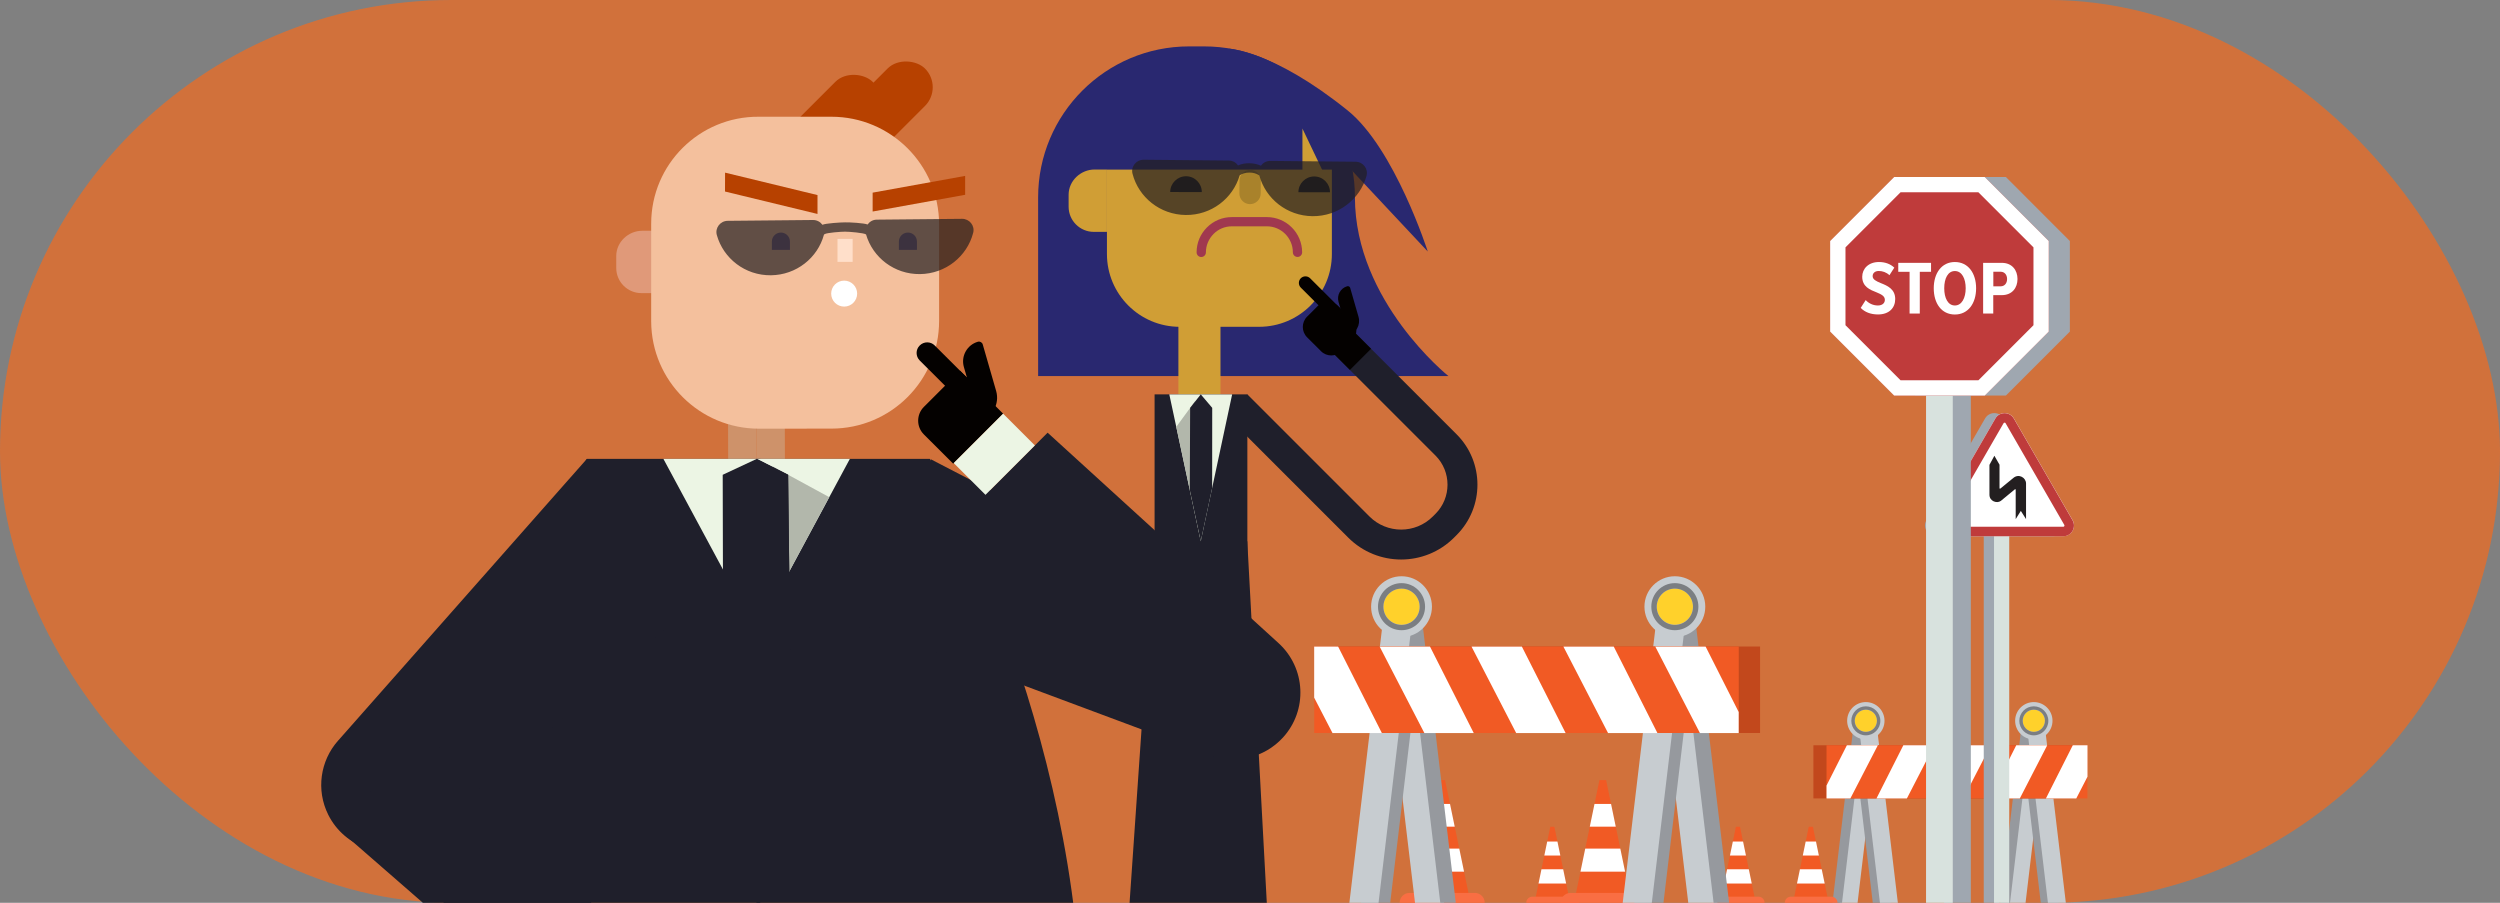 <?xml version="1.0" encoding="utf-8"?>
<svg xmlns="http://www.w3.org/2000/svg" xmlns:xlink="http://www.w3.org/1999/xlink" viewBox="0 0 360 130">
  <rect x="0" y="0" width="360" height="130" fill="#808080" stroke="none"/>
  <defs>
    <clipPath id="clippath">
      <rect x="26.57" width="283.43" height="130" style="fill:none;"/>
    </clipPath>
    <clipPath id="clippath-1">
      <polygon points="221.14 129.18 225.93 129.18 223.83 119.05 223.24 119.05 221.14 129.18" style="fill:none;"/>
    </clipPath>
    <clipPath id="clippath-2">
      <polygon points="247.87 129.18 252.66 129.18 250.56 119.05 249.97 119.05 247.87 129.18" style="fill:none;"/>
    </clipPath>
    <clipPath id="clippath-3">
      <polygon points="258.36 129.18 263.16 129.18 261.06 119.05 260.46 119.05 258.36 129.18" style="fill:none;"/>
    </clipPath>
    <clipPath id="clippath-4">
      <polygon points="203.74 128.68 211.48 128.68 208.09 112.33 207.13 112.33 203.74 128.68" style="fill:none;"/>
    </clipPath>
    <clipPath id="clippath-5">
      <polygon points="226.93 128.68 234.67 128.68 231.28 112.33 230.32 112.33 226.93 128.68" style="fill:none;"/>
    </clipPath>
  </defs>
  <g id="Calque_1">
    <rect x="0" y="0" width="360" height="130" rx="65" ry="65" style="fill:#d1713b;"/>
  </g>
  <g id="Calque_2">
    <g style="clip-path:url(#clippath);">
      <g>
        <g>
          <g>
            <g>
              <polygon points="289.1 130 291.68 130 294.58 105.64 292 105.64 289.1 130" style="fill:#c7ccd0;"/>
              <polygon points="288.07 130 289.44 130 292.34 105.64 290.97 105.64 288.07 130" style="fill:#96999e;"/>
            </g>
            <g>
              <polygon points="296.45 130 293.87 130 290.97 105.64 293.55 105.64 296.45 130" style="fill:#96999e;"/>
              <polygon points="297.48 130 294.9 130 292 105.64 294.58 105.64 297.48 130" style="fill:#c7ccd0;"/>
            </g>
            <circle cx="292.87" cy="103.79" r="2.69" style="fill:#c7ccd0;"/>
            <g>
              <circle cx="292.87" cy="103.79" r="1.6" style="fill:#ffd12b;"/>
              <path d="M292.87,102.19c.89,0,1.6,.72,1.6,1.6s-.72,1.6-1.6,1.6-1.6-.72-1.6-1.6,.72-1.6,1.6-1.6m0-.48c-1.15,0-2.09,.94-2.09,2.09s.94,2.09,2.09,2.09,2.09-.94,2.09-2.09-.94-2.09-2.09-2.09h0Z" style="fill:#7b7e82;"/>
            </g>
            <g>
              <polygon points="264.91 130 267.49 130 270.39 105.64 267.81 105.64 264.91 130" style="fill:#c7ccd0;"/>
              <polygon points="263.88 130 265.25 130 268.15 105.64 266.78 105.64 263.88 130" style="fill:#96999e;"/>
            </g>
            <g>
              <polygon points="272.26 130 269.68 130 266.78 105.64 269.36 105.64 272.26 130" style="fill:#96999e;"/>
              <polygon points="273.29 130 270.71 130 267.81 105.64 270.39 105.64 273.29 130" style="fill:#c7ccd0;"/>
            </g>
            <rect x="261.13" y="107.32" width="37.57" height="7.65" style="fill:#c2481c;"/>
            <rect x="263.02" y="107.32" width="37.57" height="7.65" style="fill:#f15a24;"/>
            <polygon points="265.95 107.32 263.02 113.12 263.02 114.98 266.45 114.98 270.41 107.32 265.95 107.32" style="fill:#fff;"/>
            <polygon points="274.08 107.32 270.21 114.98 274.59 114.98 278.54 107.32 274.08 107.32" style="fill:#fff;"/>
            <polygon points="282.21 107.32 278.34 114.98 282.72 114.98 286.67 107.32 282.21 107.32" style="fill:#fff;"/>
            <polygon points="290.34 107.32 286.48 114.98 290.85 114.98 294.8 107.32 290.34 107.32" style="fill:#fff;"/>
            <polygon points="300.6 107.32 298.48 107.32 294.61 114.98 298.98 114.98 300.6 111.84 300.6 107.32" style="fill:#fff;"/>
            <circle cx="268.68" cy="103.79" r="2.69" style="fill:#c7ccd0;"/>
            <g>
              <circle cx="268.68" cy="103.79" r="1.6" style="fill:#ffd12b;"/>
              <path d="M268.68,102.19c.89,0,1.6,.72,1.6,1.6s-.72,1.6-1.6,1.6-1.6-.72-1.6-1.6,.72-1.6,1.6-1.6m0-.48c-1.15,0-2.09,.94-2.09,2.09s.94,2.09,2.09,2.09,2.09-.94,2.09-2.09-.94-2.09-2.09-2.09h0Z" style="fill:#7b7e82;"/>
            </g>
          </g>
          <g>
            <polygon points="221.14 129.18 225.93 129.18 223.83 119.05 223.24 119.05 221.14 129.18" style="fill:#f15a24;"/>
            <path d="M220.66,129.12h5.83c.49,0,.88,.4,.88,.88h-7.59c0-.49,.4-.88,.88-.88Z" style="fill:#f96e43;"/>
            <g style="clip-path:url(#clippath-1);">
              <rect x="221.11" y="125.17" width="4.86" height="2.06" style="fill:#fff;"/>
              <rect x="221.11" y="121.18" width="4.86" height="2.02" style="fill:#fff;"/>
            </g>
          </g>
          <g>
            <polygon points="247.87 129.18 252.66 129.18 250.56 119.05 249.97 119.05 247.87 129.18" style="fill:#f15a24;"/>
            <path d="M247.39,129.12h5.83c.49,0,.88,.4,.88,.88h-7.59c0-.49,.4-.88,.88-.88Z" style="fill:#f96e43;"/>
            <g style="clip-path:url(#clippath-2);">
              <rect x="247.84" y="125.17" width="4.86" height="2.06" style="fill:#fff;"/>
              <rect x="247.84" y="121.18" width="4.86" height="2.02" style="fill:#fff;"/>
            </g>
          </g>
          <g>
            <polygon points="258.36 129.18 263.16 129.18 261.06 119.05 260.46 119.05 258.36 129.18" style="fill:#f15a24;"/>
            <path d="M257.89,129.12h5.83c.49,0,.88,.4,.88,.88h-7.59c0-.49,.4-.88,.88-.88Z" style="fill:#f96e43;"/>
            <g style="clip-path:url(#clippath-3);">
              <rect x="258.33" y="125.17" width="4.86" height="2.06" style="fill:#fff;"/>
              <rect x="258.33" y="121.18" width="4.86" height="2.02" style="fill:#fff;"/>
            </g>
          </g>
          <g>
            <polygon points="203.74 128.68 211.48 128.68 208.09 112.33 207.13 112.33 203.74 128.68" style="fill:#f15a24;"/>
            <path d="M202.97,128.58h9.41c.79,0,1.42,.64,1.42,1.42h-12.25c0-.79,.64-1.42,1.42-1.42Z" style="fill:#f96e43;"/>
            <g style="clip-path:url(#clippath-4);">
              <rect x="203.69" y="122.2" width="7.84" height="3.32" style="fill:#fff;"/>
              <rect x="203.69" y="115.77" width="7.84" height="3.27" style="fill:#fff;"/>
            </g>
          </g>
          <g>
            <polygon points="226.93 128.68 234.67 128.68 231.28 112.33 230.32 112.33 226.93 128.68" style="fill:#f15a24;"/>
            <path d="M226.16,128.58h9.41c.79,0,1.42,.64,1.42,1.42h-12.25c0-.79,.64-1.42,1.42-1.42Z" style="fill:#f96e43;"/>
            <g style="clip-path:url(#clippath-5);">
              <rect x="226.88" y="122.2" width="7.84" height="3.32" style="fill:#fff;"/>
              <rect x="226.88" y="115.77" width="7.84" height="3.27" style="fill:#fff;"/>
            </g>
          </g>
          <g>
            <g>
              <polygon points="207.95 130 203.76 130 199.03 90.37 203.23 90.37 207.95 130" style="fill:#c7ccd0;"/>
              <polygon points="209.63 130 207.4 130 202.68 90.37 204.91 90.37 209.63 130" style="fill:#96999e;"/>
            </g>
            <g>
              <polygon points="195.99 130 200.19 130 204.91 90.37 200.71 90.37 195.99 130" style="fill:#96999e;"/>
              <polygon points="194.31 130 198.51 130 203.23 90.37 199.03 90.37 194.31 130" style="fill:#c7ccd0;"/>
            </g>
            <circle cx="201.82" cy="87.36" r="4.38" style="fill:#c7ccd0;"/>
            <g>
              <circle cx="201.82" cy="87.36" r="2.61" style="fill:#ffd12b;"/>
              <path d="M201.82,84.76c1.44,0,2.61,1.17,2.61,2.61s-1.17,2.61-2.61,2.61-2.61-1.17-2.61-2.61,1.17-2.61,2.61-2.61m0-.79c-1.87,0-3.39,1.52-3.39,3.39s1.52,3.39,3.39,3.39,3.39-1.52,3.39-3.39-1.52-3.39-3.39-3.39h0Z" style="fill:#7b7e82;"/>
            </g>
            <g>
              <polygon points="247.31 130 243.11 130 238.39 90.37 242.59 90.37 247.31 130" style="fill:#c7ccd0;"/>
              <polygon points="248.99 130 246.76 130 242.04 90.37 244.26 90.37 248.99 130" style="fill:#96999e;"/>
            </g>
            <g>
              <polygon points="235.34 130 239.54 130 244.26 90.37 240.07 90.37 235.34 130" style="fill:#96999e;"/>
              <polygon points="233.67 130 237.86 130 242.59 90.37 238.39 90.37 233.67 130" style="fill:#c7ccd0;"/>
            </g>
            <rect x="192.32" y="93.11" width="61.13" height="12.45" transform="translate(445.77 198.66) rotate(-180)" style="fill:#c2481c;"/>
            <rect x="189.24" y="93.11" width="61.13" height="12.45" transform="translate(439.62 198.66) rotate(-180)" style="fill:#f15a24;"/>
            <polygon points="245.61 93.11 250.37 102.53 250.37 105.56 244.79 105.56 238.36 93.11 245.61 93.11" style="fill:#fff;"/>
            <polygon points="232.38 93.11 238.67 105.56 231.56 105.56 225.13 93.11 232.38 93.11" style="fill:#fff;"/>
            <polygon points="219.15 93.11 225.45 105.56 218.33 105.56 211.9 93.11 219.15 93.11" style="fill:#fff;"/>
            <polygon points="205.92 93.11 212.22 105.56 205.11 105.56 198.67 93.11 205.92 93.11" style="fill:#fff;"/>
            <polygon points="189.24 93.11 192.69 93.11 198.99 105.56 191.88 105.56 189.24 100.46 189.24 93.11" style="fill:#fff;"/>
            <circle cx="241.18" cy="87.36" r="4.38" style="fill:#c7ccd0;"/>
            <g>
              <circle cx="241.18" cy="87.36" r="2.61" style="fill:#ffd12b;"/>
              <path d="M241.18,84.76c1.44,0,2.61,1.17,2.61,2.61s-1.17,2.61-2.61,2.61-2.61-1.17-2.61-2.61,1.17-2.61,2.61-2.61m0-.79c-1.87,0-3.39,1.52-3.39,3.39s1.52,3.39,3.39,3.39,3.39-1.52,3.39-3.39-1.52-3.39-3.39-3.39h0Z" style="fill:#7b7e82;"/>
            </g>
          </g>
          <g>
            <rect x="285.66" y="75.45" width="2.19" height="54.55" style="fill:#9fa7b0;"/>
            <path d="M277.4,74.9l8.45-14.64c.59-1.03,2.07-1.03,2.67,0l8.45,14.64c.59,1.03-.15,2.31-1.33,2.31h-16.9c-1.18,0-1.93-1.28-1.33-2.31Z" style="fill:#9fa7b0;"/>
            <rect x="287.14" y="75.45" width="2.19" height="54.55" style="fill:#d8e2de;"/>
            <g>
              <g>
                <path d="M278.88,74.9l8.45-14.64c.59-1.03,2.07-1.03,2.67,0l8.45,14.64c.59,1.03-.15,2.31-1.33,2.31h-16.9c-1.18,0-1.93-1.28-1.33-2.31Z" style="fill:#fff;"/>
                <path d="M288.66,60.86c.1,0,.14,.06,.15,.09l8.45,14.64s.05,.09,0,.17c-.05,.09-.12,.09-.15,.09h-16.9s-.1,0-.15-.09c-.05-.09-.01-.15,0-.17l8.45-14.64s.05-.09,.15-.09m0-1.36c-.52,0-1.04,.26-1.33,.77l-8.45,14.64c-.59,1.03,.15,2.31,1.33,2.31h16.9c1.18,0,1.93-1.28,1.33-2.31l-8.45-14.64c-.3-.51-.81-.77-1.33-.77h0Z" style="fill:#bf3b3b;"/>
              </g>
              <path d="M286.48,66.94l.71-1.31,.74,1.29v3.36c0,.12,.08,.11,.14,.06l1.87-1.53c.8-.65,1.81,0,1.81,.81v5.13l-.75-1.18-.74,1.18v-4.22c0-.1-.06-.11-.13-.06l-2.01,1.66c-.57,.42-1.64,.04-1.64-.88v-4.31" style="fill:#231f20;"/>
            </g>
          </g>
          <g>
            <g>
              <rect x="279.95" y="52.99" width="3.85" height="77.01" style="fill:#9fa7b0;"/>
              <rect x="277.35" y="52.99" width="3.85" height="77.01" style="fill:#d8e2de;"/>
            </g>
            <polygon points="275.81 25.49 288.85 25.49 298.06 34.71 298.06 47.75 288.85 56.96 275.81 56.96 266.6 47.75 266.6 34.71 275.81 25.49" style="fill:#9fa7b0;"/>
            <g>
              <polygon points="272.76 25.49 285.8 25.49 295.02 34.71 295.02 47.75 285.8 56.96 272.76 56.96 263.55 47.75 263.55 34.71 272.76 25.49" style="fill:#bf3b3b;"/>
              <path d="M284.89,27.69l7.93,7.93v11.21l-7.93,7.93h-11.21l-7.93-7.93v-11.21l7.93-7.93h11.21m.91-2.2h-13.04l-9.22,9.22v13.04l9.22,9.22h13.04l9.22-9.22v-13.04l-9.22-9.22h0Z" style="fill:#fff;"/>
            </g>
            <g>
              <path d="M268.66,43.21c.41,.45,1.04,.78,1.75,.78,.66,0,1.01-.36,1.01-.81,0-.56-.53-.8-1.19-1.08-.92-.36-2.07-.8-2.07-2.25,0-1.15,.9-2.12,2.41-2.12,.89,0,1.65,.28,2.21,.81l-.7,1.09c-.44-.42-1-.61-1.54-.61s-.88,.31-.88,.74c0,.49,.5,.72,1.16,1,.94,.37,2.09,.85,2.09,2.3,0,1.28-.88,2.22-2.47,2.22-1.11,0-1.92-.36-2.5-.94l.72-1.13Z" style="fill:#fff;"/>
              <path d="M274.98,45.15v-6.01h-1.63v-1.29h4.72v1.29h-1.62v6.01h-1.47Z" style="fill:#fff;"/>
              <path d="M281.5,37.73c1.92,0,3.06,1.61,3.06,3.78s-1.14,3.78-3.06,3.78-3.04-1.6-3.04-3.78,1.14-3.78,3.04-3.78Zm0,1.3c-1,0-1.53,1.06-1.53,2.48s.54,2.48,1.53,2.48,1.56-1.08,1.56-2.48-.55-2.48-1.56-2.48Z" style="fill:#fff;"/>
              <path d="M285.57,45.15v-7.3h2.69c1.5,0,2.26,1.08,2.26,2.33s-.76,2.32-2.26,2.32h-1.23v2.65h-1.47Zm2.52-6.02h-1.05v2.1h1.05c.56,0,.93-.43,.93-1.05s-.37-1.05-.93-1.05Z" style="fill:#fff;"/>
            </g>
          </g>
        </g>
        <g>
          <g>
            <g>
              <path d="M180.61,25.65c-.09-.81,.5-1.53,1.3-1.62s1.53,.5,1.62,1.3" style="fill:#0a1732;"/>
              <path d="M164.13,27.52c-.09-.81,.5-1.53,1.3-1.62s1.53,.5,1.62,1.3" style="fill:#0a1732;"/>
              <path d="M171.23,6.68c-12,0-21.74,9.73-21.74,21.74v25.73h59.08s-13.46-10.75-13.46-25.73c0-12.22-9.73-21.74-21.74-21.74" style="fill:#292870;"/>
              <path d="M176.92,7.01s6.35,.2,17.16,8.91c6.76,5.45,11.52,20.3,11.52,20.3l-18.42-19.66" style="fill:#292870;"/>
              <rect x="169.7" y="42.92" width="6.06" height="21.77" transform="translate(345.45 107.62) rotate(-180)" style="fill:#d09e35;"/>
              <path d="M169.89,24.41h11.43c5.79,0,10.48,4.7,10.48,10.48v12.16h-32.39v-12.16c0-5.79,4.7-10.48,10.48-10.48Z" transform="translate(351.2 71.47) rotate(-180)" style="fill:#d09e35;"/>
              <g>
                <g>
                  <path d="M179.99,29.4h0c.85,0,1.54-.68,1.55-1.52l.02-1.87c0-.85-.68-1.54-1.52-1.55h0c-.85,0-1.54,.68-1.55,1.52l-.02,1.87c0,.85,.68,1.54,1.52,1.55Z" style="fill:#a9822b;"/>
                  <path d="M157.51,33.39c-2,0-3.63-1.62-3.63-3.62v-1.73c0-2,1.74-3.63,3.74-3.63h1.78v8.98h-1.89Z" style="fill:#d09e35;"/>
                </g>
                <g>
                  <path d="M173.06,27.66c0-1.26-1.02-2.28-2.27-2.28s-2.28,1.02-2.28,2.27" style="fill:#1a1a1a;"/>
                  <path d="M191.52,27.69c0-1.26-1.02-2.28-2.27-2.28-1.26,0-2.28,1.02-2.28,2.27" style="fill:#1a1a1a;"/>
                </g>
              </g>
              <path d="M187.31,36.81c-.12,.12-.29,.2-.47,.19-.37,0-.67-.3-.67-.67,0-2.06-1.68-3.74-3.74-3.74h-5.04c-1,0-1.94,.39-2.64,1.1s-1.1,1.65-1.1,2.65c0,.37-.3,.67-.67,.67-.37,0-.67-.3-.67-.67,0-1.36,.53-2.63,1.49-3.59s2.23-1.49,3.59-1.49h5.04c2.8,0,5.07,2.28,5.08,5.07,0,.18-.07,.35-.2,.47Z" style="fill:#a0384f;"/>
              <polygon points="190.58 24.85 187.55 18.51 187.55 24.99 190.58 24.85" style="fill:#d09e35;"/>
              <path d="M164.66,23l12.29,.12c.56,0,1.04,.29,1.33,.7,.47-.21,1.04-.33,1.65-.31,.59,0,1.16,.13,1.64,.35,.3-.41,.78-.69,1.35-.69l12.29,.12c1.07,.01,1.85,1.02,1.57,2.04-.94,3.38-4.08,5.84-7.79,5.8-3.67-.04-6.74-2.51-7.64-5.85-.03-.02-.06-.05-.09-.07-.34-.22-.82-.36-1.33-.36-.59,0-1.11,.17-1.42,.4-.97,3.33-4.08,5.75-7.76,5.71-3.71-.04-6.8-2.56-7.67-5.95-.26-1.02,.54-2.02,1.61-2.01Z" style="fill:#231f20; opacity:.7;"/>
            </g>
            <g>
              <path d="M209.76,77.04l-.38,.38c-4.2,4.2-11.03,4.2-15.23,0l-17.59-17.59,3.05-3.05,17.59,17.59c2.52,2.52,6.62,2.52,9.13,0l.38-.38c2.31-2.31,2.31-6.08,0-8.39l-14.75-14.75,3.05-3.05,14.75,14.75c3.99,3.99,3.99,10.49,0,14.49Z" style="fill:#1f1f2b;"/>
              <g>
                <rect x="191.46" y="47.75" width="5.21" height="4.31" transform="translate(91.98 -122.52) rotate(44.95)" style="fill:#040100;"/>
                <path d="M190.06,44.15h2.83c1.16,0,2.1,.94,2.1,2.1v2.14c0,1.16-.94,2.1-2.1,2.1h-2.83c-1.16,0-2.1-.94-2.1-2.1v-2.14c0-1.16,.94-2.1,2.1-2.1Z" transform="translate(89.47 -121.49) rotate(44.98)" style="fill:#040100;"/>
                <path d="M186.82,42.62h8.59c.2,0,.37,.16,.37,.37v1.16c0,.2-.16,.37-.37,.37h-8.59c-.52,0-.95-.43-.95-.95h0c0-.52,.43-.95,.95-.95Z" transform="translate(86.55 -122.08) rotate(44.95)" style="fill:#040100;"/>
                <path d="M195.32,41.29h0v5.03c0,1.01-.82,1.82-1.82,1.82h0c-.2,0-.35-.16-.35-.35v-4.33c0-1.2,.98-2.18,2.18-2.18Z" transform="translate(393.26 33.95) rotate(163.94)" style="fill:#040100;"/>
              </g>
            </g>
            <g>
              <rect x="166.25" y="56.79" width="13.36" height="46.15" transform="translate(345.87 159.73) rotate(-180)" style="fill:#1f1f2b;"/>
              <polygon points="162.65 130.11 183.07 142.08 179.61 77.94 166.25 77.94 162.65 130.11" style="fill:#1f1f2b;"/>
              <polygon points="172.91 77.94 172.91 77.94 177.43 56.79 168.38 56.79 172.91 77.94" style="fill:#ecf5e4;"/>
              <polygon points="172.91 77.94 172.91 77.94 172.13 57.71 169.38 61.47 172.91 77.94" style="fill:#b2b7ab;"/>
              <polygon points="171.33 70.55 171.38 58.73 172.91 56.79 174.56 58.73 174.55 70.28 172.91 77.94 171.33 70.55" style="fill:#1f1f2b;"/>
            </g>
          </g>
          <g>
            <g>
              <polygon points="104.86 67.68 108.96 74.34 108.92 60.41 104.84 60.41 104.86 67.68" style="fill:#ce926a;"/>
              <polygon points="108.96 74.34 113.03 67.66 113.01 60.4 108.92 60.41 108.96 74.34" style="fill:#ce926a;"/>
            </g>
            <g>
              <rect x="112.82" y="13.31" width="15.06" height="7.62" rx="3.81" ry="3.81" transform="translate(23.14 90.11) rotate(-45)" style="fill:#b74100;"/>
              <rect x="120.35" y="11.39" width="15.06" height="7.62" rx="3.81" ry="3.81" transform="translate(26.7 94.87) rotate(-45)" style="fill:#b74100;"/>
              <path d="M92.37,42.21c-2,0-3.63-1.62-3.63-3.62v-1.73c0-2,1.74-3.63,3.74-3.63h3.9v8.98h-4.02Z" style="fill:#e09979;"/>
              <path d="M109.28,61.73h0c-8.53,0-15.46-6.89-15.51-15.42v-14.1c0-8.55,6.95-15.46,15.5-15.4h10.45c8.56,0,15.51,6.94,15.51,15.5v13.9c0,8.56-6.93,15.51-15.5,15.51" style="fill:#f4c09d;"/>
              <g>
                <rect x="120.6" y="34.4" width="2.18" height="3.31" style="fill:#ffdfca;"/>
                <g style="opacity:.5;">
                  <path d="M111.15,35.98v-1.19c0-.72,.58-1.3,1.3-1.3h0c.72,0,1.3,.58,1.3,1.3v1.19h-2.6Z" style="fill:#007;"/>
                  <path d="M129.44,35.98v-1.19c0-.72,.58-1.3,1.3-1.3h0c.72,0,1.3,.58,1.3,1.3v1.19h-2.6Z" style="fill:#007;"/>
                </g>
                <g>
                  <polygon points="125.66 30.46 138.98 28.05 138.98 25.33 125.66 27.74 125.66 30.46" style="fill:#b74100;"/>
                  <polygon points="104.4 27.58 117.72 30.81 117.72 28.09 104.41 24.86 104.4 27.58" style="fill:#b74100;"/>
                </g>
              </g>
              <path d="M138.55,31.51l-12.29,.12c-.56,0-1.04,.29-1.33,.7-.47-.21-2.64-.33-3.25-.31-.59,0-2.76,.13-3.25,.35-.3-.41-.78-.69-1.35-.69l-12.29,.12c-1.07,.01-1.85,1.02-1.57,2.04,.94,3.38,4.08,5.84,7.79,5.8,3.67-.04,6.74-2.51,7.64-5.85,.03-.02,.06-.05,.09-.07,.34-.22,2.43-.36,2.94-.36,.59,0,2.72,.17,3.03,.4,.97,3.33,4.08,5.75,7.76,5.71,3.71-.04,6.8-2.56,7.67-5.95,.26-1.02-.54-2.02-1.61-2.01Z" style="fill:#231f20; opacity:.7;"/>
              <circle cx="121.56" cy="42.28" r="1.87" style="fill:#fff;"/>
            </g>
            <g>
              <path d="M133.9,66.08s21.86,38.68,21.86,82.24h-46.83V66.08h24.97Z" style="fill:#1f1f2b;"/>
              <path d="M84.51,66.08s-21.86,38.68-21.86,82.24h46.83V66.08h-24.97Z" style="fill:#1f1f2b;"/>
              <polygon points="108.96 91.02 108.96 91.02 95.53 66.08 122.38 66.08 108.96 91.02" style="fill:#ecf5e4;"/>
              <polygon points="108.96 91.02 108.96 91.02 111.27 67.16 119.41 71.59 108.96 91.02" style="fill:#b2b7ab;"/>
              <polygon points="113.79 94.24 104.13 94.24 104.07 68.37 108.96 66.08 108.96 66.08 113.49 68.37 113.79 94.24" style="fill:#1f1f2b;"/>
              <polygon points="108.96 66.08 113.49 68.37 113.79 94.24 108.93 94.24 108.96 66.08" style="fill:#1f1f2b;"/>
              <g>
                <path d="M133.04,62.56l4.22,4.21,7.19-7.2-6.2-6.19-5.21,5.21c-1.1,1.1-1.1,2.88,0,3.97Z" style="fill:#040100;"/>
                <path d="M139.86,59.31l-7.42-7.4c-.6-.6-.6-1.57,0-2.16h0c.6-.6,1.57-.6,2.16,0l7.42,7.4c.23,.23,.23,.61,0,.84l-1.32,1.33c-.23,.23-.61,.23-.84,0Z" style="fill:#040100;"/>
                <path d="M142.96,49.33h0v8.11c0,1.62-1.32,2.94-2.94,2.94h0c-.32,0-.57-.26-.57-.57v-6.97c0-1.94,1.57-3.51,3.51-3.51Z" transform="translate(292.07 68.5) rotate(163.94)" style="fill:#040100;"/>
              </g>
              <path d="M150.86,62.31l33.26,30.31c3.92,3.58,4.21,9.66,.63,13.58-2.72,2.98-6.88,3.86-10.45,2.54l-1-.38-49.76-18.57,10.51-23.65,47.14,24.46-10.81,15.75-30.31-33.26,10.79-10.79h0Z" style="fill:#1f1f2b;"/>
              <rect x="138.15" y="62.18" width="10.06" height="6.47" transform="translate(-4.32 120.4) rotate(-45)" style="fill:#ecf5e4;"/>
            </g>
          </g>
        </g>
      </g>
      <path d="M60.19,121.62c-4.74,2.38-10.52,.47-12.91-4.27-1.81-3.61-1.14-7.81,1.37-10.66l.71-.8,35.15-39.81,18.32,18.28" style="fill:#1f1f2b;"/>
      <polyline points="80.8 147.34 91.21 136.19 59.78 103.98 49.51 120.09 80.8 147.34 80.8 147.34" style="fill:#1f1f2b;"/>
    </g>
  </g>
</svg>